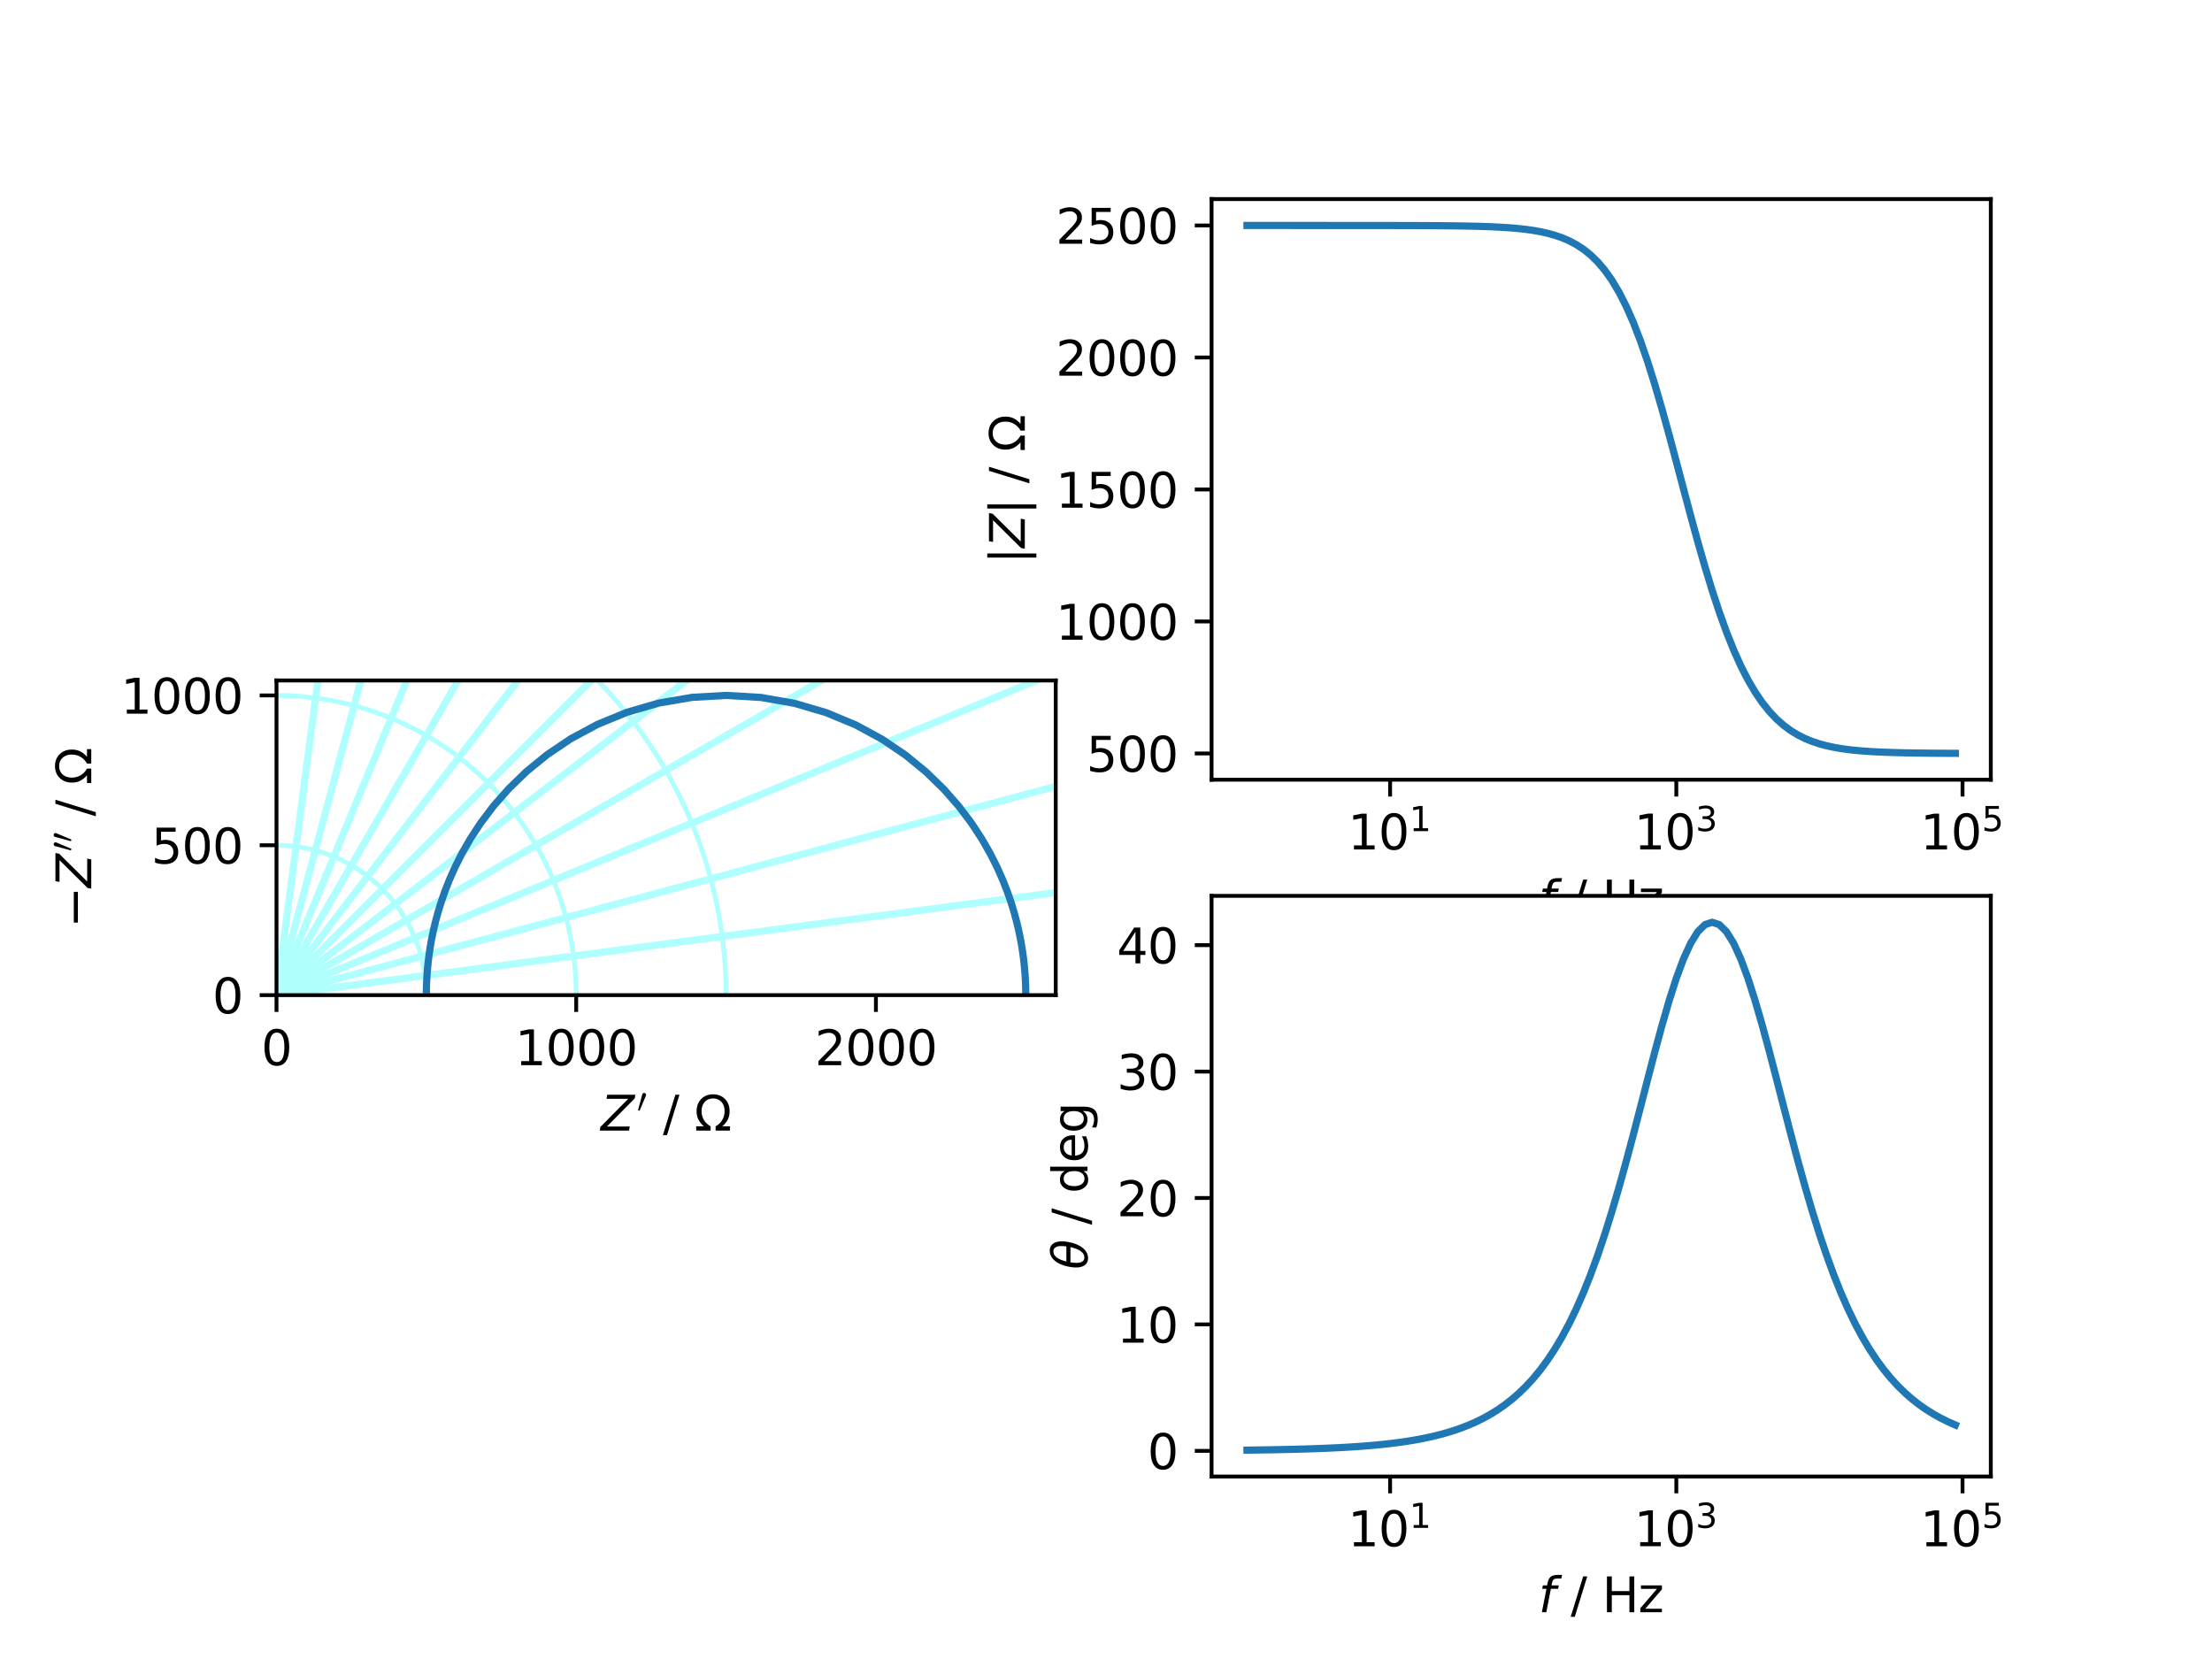 <?xml version="1.0" encoding="utf-8" standalone="no"?>
<!DOCTYPE svg PUBLIC "-//W3C//DTD SVG 1.1//EN"
  "http://www.w3.org/Graphics/SVG/1.1/DTD/svg11.dtd">
<svg xmlns:xlink="http://www.w3.org/1999/xlink" width="460.8pt" height="345.6pt" viewBox="0 0 460.8 345.6" xmlns="http://www.w3.org/2000/svg" version="1.1">
 <defs>
  <style type="text/css">*{stroke-linejoin: round; stroke-linecap: butt}</style>
 </defs>
 <g id="figure_1">
  <g id="patch_1">
   <path d="M 0 345.6 
L 460.8 345.6 
L 460.8 0 
L 0 0 
z
" style="fill: #ffffff"/>
  </g>
  <g id="axes_1">
   <g id="patch_2">
    <path d="M 57.6 207.302 
L 219.927 207.302 
L 219.927 141.754 
L 57.6 141.754 
z
" style="fill: #ffffff"/>
   </g>
   <g id="PathCollection_1">
    <defs>
     <path id="m3d153e1dbd" d="M 0 3 
C 0.796 3 1.559 2.684 2.121 2.121 
C 2.684 1.559 3 0.796 3 0 
C 3 -0.796 2.684 -1.559 2.121 -2.121 
C 1.559 -2.684 0.796 -3 0 -3 
C -0.796 -3 -1.559 -2.684 -2.121 -2.121 
C -2.684 -1.559 -3 -0.796 -3 0 
C -3 0.796 -2.684 1.559 -2.121 2.121 
C -1.559 2.684 -0.796 3 0 3 
z
" style="stroke: #1f77b4; stroke-opacity: 0"/>
    </defs>
    <g clip-path="url(#pec91df7ef8)">
     <use xlink:href="#m3d153e1dbd" x="213.684" y="207.145" style="fill: #1f77b4; fill-opacity: 0; stroke: #1f77b4; stroke-opacity: 0"/>
     <use xlink:href="#m3d153e1dbd" x="213.684" y="207.126" style="fill: #1f77b4; fill-opacity: 0; stroke: #1f77b4; stroke-opacity: 0"/>
     <use xlink:href="#m3d153e1dbd" x="213.684" y="207.104" style="fill: #1f77b4; fill-opacity: 0; stroke: #1f77b4; stroke-opacity: 0"/>
     <use xlink:href="#m3d153e1dbd" x="213.684" y="207.08" style="fill: #1f77b4; fill-opacity: 0; stroke: #1f77b4; stroke-opacity: 0"/>
     <use xlink:href="#m3d153e1dbd" x="213.684" y="207.053" style="fill: #1f77b4; fill-opacity: 0; stroke: #1f77b4; stroke-opacity: 0"/>
     <use xlink:href="#m3d153e1dbd" x="213.684" y="207.023" style="fill: #1f77b4; fill-opacity: 0; stroke: #1f77b4; stroke-opacity: 0"/>
     <use xlink:href="#m3d153e1dbd" x="213.684" y="206.989" style="fill: #1f77b4; fill-opacity: 0; stroke: #1f77b4; stroke-opacity: 0"/>
     <use xlink:href="#m3d153e1dbd" x="213.684" y="206.951" style="fill: #1f77b4; fill-opacity: 0; stroke: #1f77b4; stroke-opacity: 0"/>
     <use xlink:href="#m3d153e1dbd" x="213.683" y="206.908" style="fill: #1f77b4; fill-opacity: 0; stroke: #1f77b4; stroke-opacity: 0"/>
     <use xlink:href="#m3d153e1dbd" x="213.683" y="206.86" style="fill: #1f77b4; fill-opacity: 0; stroke: #1f77b4; stroke-opacity: 0"/>
     <use xlink:href="#m3d153e1dbd" x="213.683" y="206.806" style="fill: #1f77b4; fill-opacity: 0; stroke: #1f77b4; stroke-opacity: 0"/>
     <use xlink:href="#m3d153e1dbd" x="213.682" y="206.745" style="fill: #1f77b4; fill-opacity: 0; stroke: #1f77b4; stroke-opacity: 0"/>
     <use xlink:href="#m3d153e1dbd" x="213.681" y="206.677" style="fill: #1f77b4; fill-opacity: 0; stroke: #1f77b4; stroke-opacity: 0"/>
     <use xlink:href="#m3d153e1dbd" x="213.681" y="206.601" style="fill: #1f77b4; fill-opacity: 0; stroke: #1f77b4; stroke-opacity: 0"/>
     <use xlink:href="#m3d153e1dbd" x="213.68" y="206.515" style="fill: #1f77b4; fill-opacity: 0; stroke: #1f77b4; stroke-opacity: 0"/>
     <use xlink:href="#m3d153e1dbd" x="213.678" y="206.419" style="fill: #1f77b4; fill-opacity: 0; stroke: #1f77b4; stroke-opacity: 0"/>
     <use xlink:href="#m3d153e1dbd" x="213.677" y="206.312" style="fill: #1f77b4; fill-opacity: 0; stroke: #1f77b4; stroke-opacity: 0"/>
     <use xlink:href="#m3d153e1dbd" x="213.675" y="206.191" style="fill: #1f77b4; fill-opacity: 0; stroke: #1f77b4; stroke-opacity: 0"/>
     <use xlink:href="#m3d153e1dbd" x="213.672" y="206.056" style="fill: #1f77b4; fill-opacity: 0; stroke: #1f77b4; stroke-opacity: 0"/>
     <use xlink:href="#m3d153e1dbd" x="213.669" y="205.903" style="fill: #1f77b4; fill-opacity: 0; stroke: #1f77b4; stroke-opacity: 0"/>
     <use xlink:href="#m3d153e1dbd" x="213.665" y="205.733" style="fill: #1f77b4; fill-opacity: 0; stroke: #1f77b4; stroke-opacity: 0"/>
     <use xlink:href="#m3d153e1dbd" x="213.66" y="205.542" style="fill: #1f77b4; fill-opacity: 0; stroke: #1f77b4; stroke-opacity: 0"/>
     <use xlink:href="#m3d153e1dbd" x="213.653" y="205.327" style="fill: #1f77b4; fill-opacity: 0; stroke: #1f77b4; stroke-opacity: 0"/>
     <use xlink:href="#m3d153e1dbd" x="213.645" y="205.086" style="fill: #1f77b4; fill-opacity: 0; stroke: #1f77b4; stroke-opacity: 0"/>
     <use xlink:href="#m3d153e1dbd" x="213.635" y="204.816" style="fill: #1f77b4; fill-opacity: 0; stroke: #1f77b4; stroke-opacity: 0"/>
     <use xlink:href="#m3d153e1dbd" x="213.622" y="204.513" style="fill: #1f77b4; fill-opacity: 0; stroke: #1f77b4; stroke-opacity: 0"/>
     <use xlink:href="#m3d153e1dbd" x="213.606" y="204.173" style="fill: #1f77b4; fill-opacity: 0; stroke: #1f77b4; stroke-opacity: 0"/>
     <use xlink:href="#m3d153e1dbd" x="213.586" y="203.792" style="fill: #1f77b4; fill-opacity: 0; stroke: #1f77b4; stroke-opacity: 0"/>
     <use xlink:href="#m3d153e1dbd" x="213.56" y="203.364" style="fill: #1f77b4; fill-opacity: 0; stroke: #1f77b4; stroke-opacity: 0"/>
     <use xlink:href="#m3d153e1dbd" x="213.528" y="202.885" style="fill: #1f77b4; fill-opacity: 0; stroke: #1f77b4; stroke-opacity: 0"/>
     <use xlink:href="#m3d153e1dbd" x="213.488" y="202.348" style="fill: #1f77b4; fill-opacity: 0; stroke: #1f77b4; stroke-opacity: 0"/>
     <use xlink:href="#m3d153e1dbd" x="213.437" y="201.745" style="fill: #1f77b4; fill-opacity: 0; stroke: #1f77b4; stroke-opacity: 0"/>
     <use xlink:href="#m3d153e1dbd" x="213.373" y="201.071" style="fill: #1f77b4; fill-opacity: 0; stroke: #1f77b4; stroke-opacity: 0"/>
     <use xlink:href="#m3d153e1dbd" x="213.292" y="200.315" style="fill: #1f77b4; fill-opacity: 0; stroke: #1f77b4; stroke-opacity: 0"/>
     <use xlink:href="#m3d153e1dbd" x="213.191" y="199.469" style="fill: #1f77b4; fill-opacity: 0; stroke: #1f77b4; stroke-opacity: 0"/>
     <use xlink:href="#m3d153e1dbd" x="213.064" y="198.522" style="fill: #1f77b4; fill-opacity: 0; stroke: #1f77b4; stroke-opacity: 0"/>
     <use xlink:href="#m3d153e1dbd" x="212.904" y="197.463" style="fill: #1f77b4; fill-opacity: 0; stroke: #1f77b4; stroke-opacity: 0"/>
     <use xlink:href="#m3d153e1dbd" x="212.704" y="196.28" style="fill: #1f77b4; fill-opacity: 0; stroke: #1f77b4; stroke-opacity: 0"/>
     <use xlink:href="#m3d153e1dbd" x="212.453" y="194.961" style="fill: #1f77b4; fill-opacity: 0; stroke: #1f77b4; stroke-opacity: 0"/>
     <use xlink:href="#m3d153e1dbd" x="212.138" y="193.49" style="fill: #1f77b4; fill-opacity: 0; stroke: #1f77b4; stroke-opacity: 0"/>
     <use xlink:href="#m3d153e1dbd" x="211.743" y="191.854" style="fill: #1f77b4; fill-opacity: 0; stroke: #1f77b4; stroke-opacity: 0"/>
     <use xlink:href="#m3d153e1dbd" x="211.251" y="190.039" style="fill: #1f77b4; fill-opacity: 0; stroke: #1f77b4; stroke-opacity: 0"/>
     <use xlink:href="#m3d153e1dbd" x="210.636" y="188.03" style="fill: #1f77b4; fill-opacity: 0; stroke: #1f77b4; stroke-opacity: 0"/>
     <use xlink:href="#m3d153e1dbd" x="209.87" y="185.814" style="fill: #1f77b4; fill-opacity: 0; stroke: #1f77b4; stroke-opacity: 0"/>
     <use xlink:href="#m3d153e1dbd" x="208.921" y="183.382" style="fill: #1f77b4; fill-opacity: 0; stroke: #1f77b4; stroke-opacity: 0"/>
     <use xlink:href="#m3d153e1dbd" x="207.746" y="180.725" style="fill: #1f77b4; fill-opacity: 0; stroke: #1f77b4; stroke-opacity: 0"/>
     <use xlink:href="#m3d153e1dbd" x="206.299" y="177.845" style="fill: #1f77b4; fill-opacity: 0; stroke: #1f77b4; stroke-opacity: 0"/>
     <use xlink:href="#m3d153e1dbd" x="204.527" y="174.75" style="fill: #1f77b4; fill-opacity: 0; stroke: #1f77b4; stroke-opacity: 0"/>
     <use xlink:href="#m3d153e1dbd" x="202.37" y="171.458" style="fill: #1f77b4; fill-opacity: 0; stroke: #1f77b4; stroke-opacity: 0"/>
     <use xlink:href="#m3d153e1dbd" x="199.767" y="168.007" style="fill: #1f77b4; fill-opacity: 0; stroke: #1f77b4; stroke-opacity: 0"/>
     <use xlink:href="#m3d153e1dbd" x="196.655" y="164.449" style="fill: #1f77b4; fill-opacity: 0; stroke: #1f77b4; stroke-opacity: 0"/>
     <use xlink:href="#m3d153e1dbd" x="192.977" y="160.86" style="fill: #1f77b4; fill-opacity: 0; stroke: #1f77b4; stroke-opacity: 0"/>
     <use xlink:href="#m3d153e1dbd" x="188.689" y="157.338" style="fill: #1f77b4; fill-opacity: 0; stroke: #1f77b4; stroke-opacity: 0"/>
     <use xlink:href="#m3d153e1dbd" x="183.768" y="154.004" style="fill: #1f77b4; fill-opacity: 0; stroke: #1f77b4; stroke-opacity: 0"/>
     <use xlink:href="#m3d153e1dbd" x="178.221" y="150.994" style="fill: #1f77b4; fill-opacity: 0; stroke: #1f77b4; stroke-opacity: 0"/>
     <use xlink:href="#m3d153e1dbd" x="172.097" y="148.451" style="fill: #1f77b4; fill-opacity: 0; stroke: #1f77b4; stroke-opacity: 0"/>
     <use xlink:href="#m3d153e1dbd" x="165.486" y="146.512" style="fill: #1f77b4; fill-opacity: 0; stroke: #1f77b4; stroke-opacity: 0"/>
     <use xlink:href="#m3d153e1dbd" x="158.519" y="145.292" style="fill: #1f77b4; fill-opacity: 0; stroke: #1f77b4; stroke-opacity: 0"/>
     <use xlink:href="#m3d153e1dbd" x="151.364" y="144.868" style="fill: #1f77b4; fill-opacity: 0; stroke: #1f77b4; stroke-opacity: 0"/>
     <use xlink:href="#m3d153e1dbd" x="144.207" y="145.267" style="fill: #1f77b4; fill-opacity: 0; stroke: #1f77b4; stroke-opacity: 0"/>
     <use xlink:href="#m3d153e1dbd" x="137.231" y="146.462" style="fill: #1f77b4; fill-opacity: 0; stroke: #1f77b4; stroke-opacity: 0"/>
     <use xlink:href="#m3d153e1dbd" x="130.606" y="148.38" style="fill: #1f77b4; fill-opacity: 0; stroke: #1f77b4; stroke-opacity: 0"/>
     <use xlink:href="#m3d153e1dbd" x="124.465" y="150.906" style="fill: #1f77b4; fill-opacity: 0; stroke: #1f77b4; stroke-opacity: 0"/>
     <use xlink:href="#m3d153e1dbd" x="118.9" y="153.903" style="fill: #1f77b4; fill-opacity: 0; stroke: #1f77b4; stroke-opacity: 0"/>
     <use xlink:href="#m3d153e1dbd" x="113.958" y="157.229" style="fill: #1f77b4; fill-opacity: 0; stroke: #1f77b4; stroke-opacity: 0"/>
     <use xlink:href="#m3d153e1dbd" x="109.65" y="160.747" style="fill: #1f77b4; fill-opacity: 0; stroke: #1f77b4; stroke-opacity: 0"/>
     <use xlink:href="#m3d153e1dbd" x="105.953" y="164.335" style="fill: #1f77b4; fill-opacity: 0; stroke: #1f77b4; stroke-opacity: 0"/>
     <use xlink:href="#m3d153e1dbd" x="102.824" y="167.895" style="fill: #1f77b4; fill-opacity: 0; stroke: #1f77b4; stroke-opacity: 0"/>
     <use xlink:href="#m3d153e1dbd" x="100.206" y="171.351" style="fill: #1f77b4; fill-opacity: 0; stroke: #1f77b4; stroke-opacity: 0"/>
     <use xlink:href="#m3d153e1dbd" x="98.037" y="174.648" style="fill: #1f77b4; fill-opacity: 0; stroke: #1f77b4; stroke-opacity: 0"/>
     <use xlink:href="#m3d153e1dbd" x="96.253" y="177.751" style="fill: #1f77b4; fill-opacity: 0; stroke: #1f77b4; stroke-opacity: 0"/>
     <use xlink:href="#m3d153e1dbd" x="94.797" y="180.638" style="fill: #1f77b4; fill-opacity: 0; stroke: #1f77b4; stroke-opacity: 0"/>
     <use xlink:href="#m3d153e1dbd" x="93.614" y="183.301" style="fill: #1f77b4; fill-opacity: 0; stroke: #1f77b4; stroke-opacity: 0"/>
     <use xlink:href="#m3d153e1dbd" x="92.658" y="185.741" style="fill: #1f77b4; fill-opacity: 0; stroke: #1f77b4; stroke-opacity: 0"/>
     <use xlink:href="#m3d153e1dbd" x="91.887" y="187.963" style="fill: #1f77b4; fill-opacity: 0; stroke: #1f77b4; stroke-opacity: 0"/>
     <use xlink:href="#m3d153e1dbd" x="91.268" y="189.979" style="fill: #1f77b4; fill-opacity: 0; stroke: #1f77b4; stroke-opacity: 0"/>
     <use xlink:href="#m3d153e1dbd" x="90.772" y="191.8" style="fill: #1f77b4; fill-opacity: 0; stroke: #1f77b4; stroke-opacity: 0"/>
     <use xlink:href="#m3d153e1dbd" x="90.375" y="193.441" style="fill: #1f77b4; fill-opacity: 0; stroke: #1f77b4; stroke-opacity: 0"/>
     <use xlink:href="#m3d153e1dbd" x="90.058" y="194.917" style="fill: #1f77b4; fill-opacity: 0; stroke: #1f77b4; stroke-opacity: 0"/>
     <use xlink:href="#m3d153e1dbd" x="89.805" y="196.241" style="fill: #1f77b4; fill-opacity: 0; stroke: #1f77b4; stroke-opacity: 0"/>
     <use xlink:href="#m3d153e1dbd" x="89.603" y="197.428" style="fill: #1f77b4; fill-opacity: 0; stroke: #1f77b4; stroke-opacity: 0"/>
     <use xlink:href="#m3d153e1dbd" x="89.442" y="198.49" style="fill: #1f77b4; fill-opacity: 0; stroke: #1f77b4; stroke-opacity: 0"/>
     <use xlink:href="#m3d153e1dbd" x="89.314" y="199.44" style="fill: #1f77b4; fill-opacity: 0; stroke: #1f77b4; stroke-opacity: 0"/>
     <use xlink:href="#m3d153e1dbd" x="89.212" y="200.289" style="fill: #1f77b4; fill-opacity: 0; stroke: #1f77b4; stroke-opacity: 0"/>
     <use xlink:href="#m3d153e1dbd" x="89.131" y="201.048" style="fill: #1f77b4; fill-opacity: 0; stroke: #1f77b4; stroke-opacity: 0"/>
     <use xlink:href="#m3d153e1dbd" x="89.066" y="201.725" style="fill: #1f77b4; fill-opacity: 0; stroke: #1f77b4; stroke-opacity: 0"/>
     <use xlink:href="#m3d153e1dbd" x="89.015" y="202.33" style="fill: #1f77b4; fill-opacity: 0; stroke: #1f77b4; stroke-opacity: 0"/>
     <use xlink:href="#m3d153e1dbd" x="88.974" y="202.869" style="fill: #1f77b4; fill-opacity: 0; stroke: #1f77b4; stroke-opacity: 0"/>
     <use xlink:href="#m3d153e1dbd" x="88.942" y="203.35" style="fill: #1f77b4; fill-opacity: 0; stroke: #1f77b4; stroke-opacity: 0"/>
     <use xlink:href="#m3d153e1dbd" x="88.916" y="203.779" style="fill: #1f77b4; fill-opacity: 0; stroke: #1f77b4; stroke-opacity: 0"/>
     <use xlink:href="#m3d153e1dbd" x="88.896" y="204.162" style="fill: #1f77b4; fill-opacity: 0; stroke: #1f77b4; stroke-opacity: 0"/>
     <use xlink:href="#m3d153e1dbd" x="88.88" y="204.503" style="fill: #1f77b4; fill-opacity: 0; stroke: #1f77b4; stroke-opacity: 0"/>
     <use xlink:href="#m3d153e1dbd" x="88.867" y="204.807" style="fill: #1f77b4; fill-opacity: 0; stroke: #1f77b4; stroke-opacity: 0"/>
     <use xlink:href="#m3d153e1dbd" x="88.857" y="205.078" style="fill: #1f77b4; fill-opacity: 0; stroke: #1f77b4; stroke-opacity: 0"/>
     <use xlink:href="#m3d153e1dbd" x="88.848" y="205.32" style="fill: #1f77b4; fill-opacity: 0; stroke: #1f77b4; stroke-opacity: 0"/>
     <use xlink:href="#m3d153e1dbd" x="88.842" y="205.535" style="fill: #1f77b4; fill-opacity: 0; stroke: #1f77b4; stroke-opacity: 0"/>
     <use xlink:href="#m3d153e1dbd" x="88.837" y="205.727" style="fill: #1f77b4; fill-opacity: 0; stroke: #1f77b4; stroke-opacity: 0"/>
     <use xlink:href="#m3d153e1dbd" x="88.833" y="205.898" style="fill: #1f77b4; fill-opacity: 0; stroke: #1f77b4; stroke-opacity: 0"/>
     <use xlink:href="#m3d153e1dbd" x="88.829" y="206.051" style="fill: #1f77b4; fill-opacity: 0; stroke: #1f77b4; stroke-opacity: 0"/>
     <use xlink:href="#m3d153e1dbd" x="88.827" y="206.187" style="fill: #1f77b4; fill-opacity: 0; stroke: #1f77b4; stroke-opacity: 0"/>
    </g>
   </g>
   <g id="patch_3">
    <path d="M 57.6 238.519 
C 65.879 238.519 73.82 235.229 79.674 229.375 
C 85.528 223.521 88.817 215.581 88.817 207.302 
C 88.817 199.023 85.528 191.082 79.674 185.228 
C 73.82 179.374 65.879 176.085 57.6 176.085 
C 49.321 176.085 41.38 179.374 35.526 185.228 
C 29.672 191.082 26.383 199.023 26.383 207.302 
C 26.383 215.581 29.672 223.521 35.526 229.375 
C 41.38 235.229 49.321 238.519 57.6 238.519 
L 57.6 238.519 
z
" clip-path="url(#pec91df7ef8)" style="fill: none; stroke: #b0ffff; stroke-linejoin: miter"/>
   </g>
   <g id="patch_4">
    <path d="M 57.6 269.736 
C 74.158 269.736 90.039 263.157 101.747 251.449 
C 113.455 239.741 120.034 223.859 120.034 207.302 
C 120.034 190.744 113.455 174.862 101.747 163.154 
C 90.039 151.446 74.158 144.868 57.6 144.868 
C 41.042 144.868 25.161 151.446 13.453 163.154 
C 1.745 174.862 -4.834 190.744 -4.834 207.302 
C -4.834 223.859 1.745 239.741 13.453 251.449 
C 25.161 263.157 41.042 269.736 57.6 269.736 
L 57.6 269.736 
z
" clip-path="url(#pec91df7ef8)" style="fill: none; stroke: #b0ffff; stroke-linejoin: miter"/>
   </g>
   <g id="patch_5">
    <path d="M 57.6 300.953 
C 82.436 300.953 106.259 291.085 123.821 273.523 
C 141.383 255.961 151.251 232.138 151.251 207.302 
C 151.251 182.465 141.383 158.643 123.821 141.081 
C 106.259 123.519 82.436 113.651 57.6 113.651 
C 32.764 113.651 8.941 123.519 -8.621 141.081 
C -26.183 158.643 -36.051 182.465 -36.051 207.302 
C -36.051 232.138 -26.183 255.961 -8.621 273.523 
C 8.941 291.085 32.764 300.953 57.6 300.953 
L 57.6 300.953 
z
" clip-path="url(#pec91df7ef8)" style="fill: none; stroke: #b0ffff; stroke-linejoin: miter"/>
   </g>
   <g id="matplotlib.axis_1">
    <g id="xtick_1">
     <g id="line2d_1">
      <defs>
       <path id="m339b08506b" d="M 0 0 
L 0 3.5 
" style="stroke: #000000; stroke-width: 0.8"/>
      </defs>
      <g>
       <use xlink:href="#m339b08506b" x="57.6" y="207.302" style="stroke: #000000; stroke-width: 0.8"/>
      </g>
     </g>
     <g id="text_1">
      <!-- 0 -->
      <g transform="translate(54.419 221.9) scale(0.1 -0.1)">
       <defs>
        <path id="DejaVuSans-30" d="M 2034 4250 
Q 1547 4250 1301 3770 
Q 1056 3291 1056 2328 
Q 1056 1369 1301 889 
Q 1547 409 2034 409 
Q 2525 409 2770 889 
Q 3016 1369 3016 2328 
Q 3016 3291 2770 3770 
Q 2525 4250 2034 4250 
z
M 2034 4750 
Q 2819 4750 3233 4129 
Q 3647 3509 3647 2328 
Q 3647 1150 3233 529 
Q 2819 -91 2034 -91 
Q 1250 -91 836 529 
Q 422 1150 422 2328 
Q 422 3509 836 4129 
Q 1250 4750 2034 4750 
z
" transform="scale(0.016)"/>
       </defs>
       <use xlink:href="#DejaVuSans-30"/>
      </g>
     </g>
    </g>
    <g id="xtick_2">
     <g id="line2d_2">
      <g>
       <use xlink:href="#m339b08506b" x="120.034" y="207.302" style="stroke: #000000; stroke-width: 0.8"/>
      </g>
     </g>
     <g id="text_2">
      <!-- 1000 -->
      <g transform="translate(107.309 221.9) scale(0.1 -0.1)">
       <defs>
        <path id="DejaVuSans-31" d="M 794 531 
L 1825 531 
L 1825 4091 
L 703 3866 
L 703 4441 
L 1819 4666 
L 2450 4666 
L 2450 531 
L 3481 531 
L 3481 0 
L 794 0 
L 794 531 
z
" transform="scale(0.016)"/>
       </defs>
       <use xlink:href="#DejaVuSans-31"/>
       <use xlink:href="#DejaVuSans-30" x="63.623"/>
       <use xlink:href="#DejaVuSans-30" x="127.246"/>
       <use xlink:href="#DejaVuSans-30" x="190.869"/>
      </g>
     </g>
    </g>
    <g id="xtick_3">
     <g id="line2d_3">
      <g>
       <use xlink:href="#m339b08506b" x="182.468" y="207.302" style="stroke: #000000; stroke-width: 0.8"/>
      </g>
     </g>
     <g id="text_3">
      <!-- 2000 -->
      <g transform="translate(169.743 221.9) scale(0.1 -0.1)">
       <defs>
        <path id="DejaVuSans-32" d="M 1228 531 
L 3431 531 
L 3431 0 
L 469 0 
L 469 531 
Q 828 903 1448 1529 
Q 2069 2156 2228 2338 
Q 2531 2678 2651 2914 
Q 2772 3150 2772 3378 
Q 2772 3750 2511 3984 
Q 2250 4219 1831 4219 
Q 1534 4219 1204 4116 
Q 875 4013 500 3803 
L 500 4441 
Q 881 4594 1212 4672 
Q 1544 4750 1819 4750 
Q 2544 4750 2975 4387 
Q 3406 4025 3406 3419 
Q 3406 3131 3298 2873 
Q 3191 2616 2906 2266 
Q 2828 2175 2409 1742 
Q 1991 1309 1228 531 
z
" transform="scale(0.016)"/>
       </defs>
       <use xlink:href="#DejaVuSans-32"/>
       <use xlink:href="#DejaVuSans-30" x="63.623"/>
       <use xlink:href="#DejaVuSans-30" x="127.246"/>
       <use xlink:href="#DejaVuSans-30" x="190.869"/>
      </g>
     </g>
    </g>
    <g id="text_4">
     <!-- $Z^{\prime}$ / $\Omega$ -->
     <g transform="translate(125.164 235.578) scale(0.1 -0.1)">
      <defs>
       <path id="DejaVuSans-Oblique-5a" d="M 838 4666 
L 4500 4666 
L 4409 4184 
L 794 531 
L 3769 531 
L 3669 0 
L -141 0 
L -50 481 
L 3566 4134 
L 738 4134 
L 838 4666 
z
" transform="scale(0.016)"/>
       <path id="Cmsy10-30" d="M 225 347 
Q 184 359 184 409 
L 966 3316 
Q 1003 3434 1093 3506 
Q 1184 3578 1300 3578 
Q 1450 3578 1564 3479 
Q 1678 3381 1678 3231 
Q 1678 3166 1644 3084 
L 488 319 
Q 466 275 428 275 
Q 394 275 320 306 
Q 247 338 225 347 
z
" transform="scale(0.016)"/>
       <path id="DejaVuSans-20" transform="scale(0.016)"/>
       <path id="DejaVuSans-2f" d="M 1625 4666 
L 2156 4666 
L 531 -594 
L 0 -594 
L 1625 4666 
z
" transform="scale(0.016)"/>
       <path id="DejaVuSans-3a9" d="M 4647 556 
L 4647 0 
L 2772 0 
L 2772 556 
Q 3325 859 3634 1378 
Q 3944 1897 3944 2528 
Q 3944 3278 3531 3731 
Q 3119 4184 2444 4184 
Q 1769 4184 1355 3729 
Q 941 3275 941 2528 
Q 941 1897 1250 1378 
Q 1563 859 2119 556 
L 2119 0 
L 244 0 
L 244 556 
L 1241 556 
Q 747 991 519 1456 
Q 294 1922 294 2497 
Q 294 3491 894 4106 
Q 1491 4722 2444 4722 
Q 3391 4722 3994 4106 
Q 4594 3494 4594 2528 
Q 4594 1922 4372 1459 
Q 4150 997 3647 556 
L 4647 556 
z
" transform="scale(0.016)"/>
      </defs>
      <use xlink:href="#DejaVuSans-Oblique-5a" transform="translate(0 0.584)"/>
      <use xlink:href="#Cmsy10-30" transform="translate(75.523 38.866) scale(0.7)"/>
      <use xlink:href="#DejaVuSans-20" transform="translate(97.5 0.584)"/>
      <use xlink:href="#DejaVuSans-2f" transform="translate(129.287 0.584)"/>
      <use xlink:href="#DejaVuSans-20" transform="translate(162.979 0.584)"/>
      <use xlink:href="#DejaVuSans-3a9" transform="translate(194.766 0.584)"/>
     </g>
    </g>
   </g>
   <g id="matplotlib.axis_2">
    <g id="ytick_1">
     <g id="line2d_4">
      <defs>
       <path id="m64a6d2d3ca" d="M 0 0 
L -3.5 0 
" style="stroke: #000000; stroke-width: 0.8"/>
      </defs>
      <g>
       <use xlink:href="#m64a6d2d3ca" x="57.6" y="207.302" style="stroke: #000000; stroke-width: 0.8"/>
      </g>
     </g>
     <g id="text_5">
      <!-- 0 -->
      <g transform="translate(44.237 211.101) scale(0.1 -0.1)">
       <use xlink:href="#DejaVuSans-30"/>
      </g>
     </g>
    </g>
    <g id="ytick_2">
     <g id="line2d_5">
      <g>
       <use xlink:href="#m64a6d2d3ca" x="57.6" y="176.085" style="stroke: #000000; stroke-width: 0.8"/>
      </g>
     </g>
     <g id="text_6">
      <!-- 500 -->
      <g transform="translate(31.512 179.884) scale(0.1 -0.1)">
       <defs>
        <path id="DejaVuSans-35" d="M 691 4666 
L 3169 4666 
L 3169 4134 
L 1269 4134 
L 1269 2991 
Q 1406 3038 1543 3061 
Q 1681 3084 1819 3084 
Q 2600 3084 3056 2656 
Q 3513 2228 3513 1497 
Q 3513 744 3044 326 
Q 2575 -91 1722 -91 
Q 1428 -91 1123 -41 
Q 819 9 494 109 
L 494 744 
Q 775 591 1075 516 
Q 1375 441 1709 441 
Q 2250 441 2565 725 
Q 2881 1009 2881 1497 
Q 2881 1984 2565 2268 
Q 2250 2553 1709 2553 
Q 1456 2553 1204 2497 
Q 953 2441 691 2322 
L 691 4666 
z
" transform="scale(0.016)"/>
       </defs>
       <use xlink:href="#DejaVuSans-35"/>
       <use xlink:href="#DejaVuSans-30" x="63.623"/>
       <use xlink:href="#DejaVuSans-30" x="127.246"/>
      </g>
     </g>
    </g>
    <g id="ytick_3">
     <g id="line2d_6">
      <g>
       <use xlink:href="#m64a6d2d3ca" x="57.6" y="144.868" style="stroke: #000000; stroke-width: 0.8"/>
      </g>
     </g>
     <g id="text_7">
      <!-- 1000 -->
      <g transform="translate(25.15 148.667) scale(0.1 -0.1)">
       <use xlink:href="#DejaVuSans-31"/>
       <use xlink:href="#DejaVuSans-30" x="63.623"/>
       <use xlink:href="#DejaVuSans-30" x="127.246"/>
       <use xlink:href="#DejaVuSans-30" x="190.869"/>
      </g>
     </g>
    </g>
    <g id="text_8">
     <!-- $-Z^{\prime \prime}$ / $\Omega$ -->
     <g transform="translate(19.07 193.278) rotate(-90) scale(0.1 -0.1)">
      <defs>
       <path id="DejaVuSans-2212" d="M 678 2272 
L 4684 2272 
L 4684 1741 
L 678 1741 
L 678 2272 
z
" transform="scale(0.016)"/>
      </defs>
      <use xlink:href="#DejaVuSans-2212" transform="translate(0 0.584)"/>
      <use xlink:href="#DejaVuSans-Oblique-5a" transform="translate(83.789 0.584)"/>
      <use xlink:href="#Cmsy10-30" transform="translate(159.312 38.866) scale(0.7)"/>
      <use xlink:href="#Cmsy10-30" transform="translate(178.555 38.866) scale(0.7)"/>
      <use xlink:href="#DejaVuSans-20" transform="translate(200.532 0.584)"/>
      <use xlink:href="#DejaVuSans-2f" transform="translate(232.32 0.584)"/>
      <use xlink:href="#DejaVuSans-20" transform="translate(266.011 0.584)"/>
      <use xlink:href="#DejaVuSans-3a9" transform="translate(297.798 0.584)"/>
     </g>
    </g>
   </g>
   <g id="line2d_7">
    <path d="M 57.6 207.302 
L 219.927 185.931 
" clip-path="url(#pec91df7ef8)" style="fill: none; stroke: #b0ffff; stroke-width: 1.5; stroke-linecap: square"/>
   </g>
   <g id="line2d_8">
    <path d="M 57.6 207.302 
L 219.927 163.806 
" clip-path="url(#pec91df7ef8)" style="fill: none; stroke: #b0ffff; stroke-width: 1.5; stroke-linecap: square"/>
   </g>
   <g id="line2d_9">
    <path d="M 57.6 207.302 
L 215.846 141.754 
" clip-path="url(#pec91df7ef8)" style="fill: none; stroke: #b0ffff; stroke-width: 1.5; stroke-linecap: square"/>
   </g>
   <g id="line2d_10">
    <path d="M 57.6 207.302 
L 171.132 141.754 
" clip-path="url(#pec91df7ef8)" style="fill: none; stroke: #b0ffff; stroke-width: 1.5; stroke-linecap: square"/>
   </g>
   <g id="line2d_11">
    <path d="M 57.6 207.302 
L 143.023 141.754 
" clip-path="url(#pec91df7ef8)" style="fill: none; stroke: #b0ffff; stroke-width: 1.5; stroke-linecap: square"/>
   </g>
   <g id="line2d_12">
    <path d="M 57.6 207.302 
L 123.148 141.754 
" clip-path="url(#pec91df7ef8)" style="fill: none; stroke: #b0ffff; stroke-width: 1.5; stroke-linecap: square"/>
   </g>
   <g id="line2d_13">
    <path d="M 57.6 207.302 
L 107.896 141.754 
" clip-path="url(#pec91df7ef8)" style="fill: none; stroke: #b0ffff; stroke-width: 1.5; stroke-linecap: square"/>
   </g>
   <g id="line2d_14">
    <path d="M 57.6 207.302 
L 95.444 141.754 
" clip-path="url(#pec91df7ef8)" style="fill: none; stroke: #b0ffff; stroke-width: 1.5; stroke-linecap: square"/>
   </g>
   <g id="line2d_15">
    <path d="M 57.6 207.302 
L 84.751 141.754 
" clip-path="url(#pec91df7ef8)" style="fill: none; stroke: #b0ffff; stroke-width: 1.5; stroke-linecap: square"/>
   </g>
   <g id="line2d_16">
    <path d="M 57.6 207.302 
L 75.163 141.754 
" clip-path="url(#pec91df7ef8)" style="fill: none; stroke: #b0ffff; stroke-width: 1.5; stroke-linecap: square"/>
   </g>
   <g id="line2d_17">
    <path d="M 57.6 207.302 
L 66.23 141.754 
" clip-path="url(#pec91df7ef8)" style="fill: none; stroke: #b0ffff; stroke-width: 1.5; stroke-linecap: square"/>
   </g>
   <g id="line2d_18">
    <path d="M 213.684 207.145 
L 213.684 207.126 
L 213.684 207.104 
L 213.684 207.08 
L 213.684 207.053 
L 213.684 207.023 
L 213.684 206.989 
L 213.684 206.951 
L 213.683 206.908 
L 213.683 206.86 
L 213.683 206.806 
L 213.682 206.745 
L 213.681 206.677 
L 213.681 206.601 
L 213.68 206.515 
L 213.678 206.419 
L 213.677 206.312 
L 213.675 206.191 
L 213.672 206.056 
L 213.669 205.903 
L 213.665 205.733 
L 213.66 205.542 
L 213.653 205.327 
L 213.645 205.086 
L 213.635 204.816 
L 213.622 204.513 
L 213.606 204.173 
L 213.586 203.792 
L 213.56 203.364 
L 213.528 202.885 
L 213.488 202.348 
L 213.437 201.745 
L 213.373 201.071 
L 213.292 200.315 
L 213.191 199.469 
L 213.064 198.522 
L 212.904 197.463 
L 212.704 196.28 
L 212.453 194.961 
L 212.138 193.49 
L 211.743 191.854 
L 211.251 190.039 
L 210.636 188.03 
L 209.87 185.814 
L 208.921 183.382 
L 207.746 180.725 
L 206.299 177.845 
L 204.527 174.75 
L 202.37 171.458 
L 199.767 168.007 
L 196.655 164.449 
L 192.977 160.86 
L 188.689 157.338 
L 183.768 154.004 
L 178.221 150.994 
L 172.097 148.451 
L 165.486 146.512 
L 158.519 145.292 
L 151.364 144.868 
L 144.207 145.267 
L 137.231 146.462 
L 130.606 148.38 
L 124.465 150.906 
L 118.9 153.903 
L 113.958 157.229 
L 109.65 160.747 
L 105.953 164.335 
L 102.824 167.895 
L 100.206 171.351 
L 98.037 174.648 
L 96.253 177.751 
L 94.797 180.638 
L 93.614 183.301 
L 92.658 185.741 
L 91.887 187.963 
L 91.268 189.979 
L 90.772 191.8 
L 90.375 193.441 
L 90.058 194.917 
L 89.805 196.241 
L 89.603 197.428 
L 89.442 198.49 
L 89.314 199.44 
L 89.212 200.289 
L 89.131 201.048 
L 89.066 201.725 
L 89.015 202.33 
L 88.974 202.869 
L 88.942 203.35 
L 88.916 203.779 
L 88.896 204.162 
L 88.88 204.503 
L 88.867 204.807 
L 88.857 205.078 
L 88.848 205.32 
L 88.842 205.535 
L 88.837 205.727 
L 88.833 205.898 
L 88.829 206.051 
L 88.827 206.187 
" clip-path="url(#pec91df7ef8)" style="fill: none; stroke: #1f77b4; stroke-width: 1.5; stroke-linecap: square"/>
   </g>
   <g id="patch_6">
    <path d="M 57.6 207.302 
L 57.6 141.754 
" style="fill: none; stroke: #000000; stroke-width: 0.8; stroke-linejoin: miter; stroke-linecap: square"/>
   </g>
   <g id="patch_7">
    <path d="M 219.927 207.302 
L 219.927 141.754 
" style="fill: none; stroke: #000000; stroke-width: 0.8; stroke-linejoin: miter; stroke-linecap: square"/>
   </g>
   <g id="patch_8">
    <path d="M 57.6 207.302 
L 219.927 207.302 
" style="fill: none; stroke: #000000; stroke-width: 0.8; stroke-linejoin: miter; stroke-linecap: square"/>
   </g>
   <g id="patch_9">
    <path d="M 57.6 141.754 
L 219.927 141.754 
" style="fill: none; stroke: #000000; stroke-width: 0.8; stroke-linejoin: miter; stroke-linecap: square"/>
   </g>
  </g>
  <g id="axes_2">
   <g id="patch_10">
    <path d="M 252.393 162.432 
L 414.72 162.432 
L 414.72 41.472 
L 252.393 41.472 
z
" style="fill: #ffffff"/>
   </g>
   <g id="matplotlib.axis_3">
    <g id="xtick_4">
     <g id="line2d_19">
      <g>
       <use xlink:href="#m339b08506b" x="289.583" y="162.432" style="stroke: #000000; stroke-width: 0.8"/>
      </g>
     </g>
     <g id="text_9">
      <!-- $\mathdefault{10^{1}}$ -->
      <g transform="translate(280.783 177.03) scale(0.1 -0.1)">
       <use xlink:href="#DejaVuSans-31" transform="translate(0 0.684)"/>
       <use xlink:href="#DejaVuSans-30" transform="translate(63.623 0.684)"/>
       <use xlink:href="#DejaVuSans-31" transform="translate(128.203 38.966) scale(0.7)"/>
      </g>
     </g>
    </g>
    <g id="xtick_5">
     <g id="line2d_20">
      <g>
       <use xlink:href="#m339b08506b" x="349.208" y="162.432" style="stroke: #000000; stroke-width: 0.8"/>
      </g>
     </g>
     <g id="text_10">
      <!-- $\mathdefault{10^{3}}$ -->
      <g transform="translate(340.408 177.03) scale(0.1 -0.1)">
       <defs>
        <path id="DejaVuSans-33" d="M 2597 2516 
Q 3050 2419 3304 2112 
Q 3559 1806 3559 1356 
Q 3559 666 3084 287 
Q 2609 -91 1734 -91 
Q 1441 -91 1130 -33 
Q 819 25 488 141 
L 488 750 
Q 750 597 1062 519 
Q 1375 441 1716 441 
Q 2309 441 2620 675 
Q 2931 909 2931 1356 
Q 2931 1769 2642 2001 
Q 2353 2234 1838 2234 
L 1294 2234 
L 1294 2753 
L 1863 2753 
Q 2328 2753 2575 2939 
Q 2822 3125 2822 3475 
Q 2822 3834 2567 4026 
Q 2313 4219 1838 4219 
Q 1578 4219 1281 4162 
Q 984 4106 628 3988 
L 628 4550 
Q 988 4650 1302 4700 
Q 1616 4750 1894 4750 
Q 2613 4750 3031 4423 
Q 3450 4097 3450 3541 
Q 3450 3153 3228 2886 
Q 3006 2619 2597 2516 
z
" transform="scale(0.016)"/>
       </defs>
       <use xlink:href="#DejaVuSans-31" transform="translate(0 0.766)"/>
       <use xlink:href="#DejaVuSans-30" transform="translate(63.623 0.766)"/>
       <use xlink:href="#DejaVuSans-33" transform="translate(128.203 39.047) scale(0.7)"/>
      </g>
     </g>
    </g>
    <g id="xtick_6">
     <g id="line2d_21">
      <g>
       <use xlink:href="#m339b08506b" x="408.832" y="162.432" style="stroke: #000000; stroke-width: 0.8"/>
      </g>
     </g>
     <g id="text_11">
      <!-- $\mathdefault{10^{5}}$ -->
      <g transform="translate(400.032 177.03) scale(0.1 -0.1)">
       <use xlink:href="#DejaVuSans-31" transform="translate(0 0.684)"/>
       <use xlink:href="#DejaVuSans-30" transform="translate(63.623 0.684)"/>
       <use xlink:href="#DejaVuSans-35" transform="translate(128.203 38.966) scale(0.7)"/>
      </g>
     </g>
    </g>
    <g id="text_12">
     <!-- $f$ / Hz -->
     <g transform="translate(320.506 190.709) scale(0.1 -0.1)">
      <defs>
       <path id="DejaVuSans-Oblique-66" d="M 3059 4863 
L 2969 4384 
L 2419 4384 
Q 2106 4384 1964 4261 
Q 1822 4138 1753 3809 
L 1691 3500 
L 2638 3500 
L 2553 3053 
L 1606 3053 
L 1013 0 
L 434 0 
L 1031 3053 
L 481 3053 
L 563 3500 
L 1113 3500 
L 1159 3744 
Q 1278 4363 1576 4613 
Q 1875 4863 2516 4863 
L 3059 4863 
z
" transform="scale(0.016)"/>
       <path id="DejaVuSans-48" d="M 628 4666 
L 1259 4666 
L 1259 2753 
L 3553 2753 
L 3553 4666 
L 4184 4666 
L 4184 0 
L 3553 0 
L 3553 2222 
L 1259 2222 
L 1259 0 
L 628 0 
L 628 4666 
z
" transform="scale(0.016)"/>
       <path id="DejaVuSans-7a" d="M 353 3500 
L 3084 3500 
L 3084 2975 
L 922 459 
L 3084 459 
L 3084 0 
L 275 0 
L 275 525 
L 2438 3041 
L 353 3041 
L 353 3500 
z
" transform="scale(0.016)"/>
      </defs>
      <use xlink:href="#DejaVuSans-Oblique-66" transform="translate(0 0.016)"/>
      <use xlink:href="#DejaVuSans-20" transform="translate(35.205 0.016)"/>
      <use xlink:href="#DejaVuSans-2f" transform="translate(66.992 0.016)"/>
      <use xlink:href="#DejaVuSans-20" transform="translate(100.684 0.016)"/>
      <use xlink:href="#DejaVuSans-48" transform="translate(132.471 0.016)"/>
      <use xlink:href="#DejaVuSans-7a" transform="translate(207.666 0.016)"/>
     </g>
    </g>
   </g>
   <g id="matplotlib.axis_4">
    <g id="ytick_4">
     <g id="line2d_22">
      <g>
       <use xlink:href="#m64a6d2d3ca" x="252.393" y="156.96" style="stroke: #000000; stroke-width: 0.8"/>
      </g>
     </g>
     <g id="text_13">
      <!-- 500 -->
      <g transform="translate(226.305 160.759) scale(0.1 -0.1)">
       <use xlink:href="#DejaVuSans-35"/>
       <use xlink:href="#DejaVuSans-30" x="63.623"/>
       <use xlink:href="#DejaVuSans-30" x="127.246"/>
      </g>
     </g>
    </g>
    <g id="ytick_5">
     <g id="line2d_23">
      <g>
       <use xlink:href="#m64a6d2d3ca" x="252.393" y="129.463" style="stroke: #000000; stroke-width: 0.8"/>
      </g>
     </g>
     <g id="text_14">
      <!-- 1000 -->
      <g transform="translate(219.943 133.262) scale(0.1 -0.1)">
       <use xlink:href="#DejaVuSans-31"/>
       <use xlink:href="#DejaVuSans-30" x="63.623"/>
       <use xlink:href="#DejaVuSans-30" x="127.246"/>
       <use xlink:href="#DejaVuSans-30" x="190.869"/>
      </g>
     </g>
    </g>
    <g id="ytick_6">
     <g id="line2d_24">
      <g>
       <use xlink:href="#m64a6d2d3ca" x="252.393" y="101.965" style="stroke: #000000; stroke-width: 0.8"/>
      </g>
     </g>
     <g id="text_15">
      <!-- 1500 -->
      <g transform="translate(219.943 105.764) scale(0.1 -0.1)">
       <use xlink:href="#DejaVuSans-31"/>
       <use xlink:href="#DejaVuSans-35" x="63.623"/>
       <use xlink:href="#DejaVuSans-30" x="127.246"/>
       <use xlink:href="#DejaVuSans-30" x="190.869"/>
      </g>
     </g>
    </g>
    <g id="ytick_7">
     <g id="line2d_25">
      <g>
       <use xlink:href="#m64a6d2d3ca" x="252.393" y="74.468" style="stroke: #000000; stroke-width: 0.8"/>
      </g>
     </g>
     <g id="text_16">
      <!-- 2000 -->
      <g transform="translate(219.943 78.267) scale(0.1 -0.1)">
       <use xlink:href="#DejaVuSans-32"/>
       <use xlink:href="#DejaVuSans-30" x="63.623"/>
       <use xlink:href="#DejaVuSans-30" x="127.246"/>
       <use xlink:href="#DejaVuSans-30" x="190.869"/>
      </g>
     </g>
    </g>
    <g id="ytick_8">
     <g id="line2d_26">
      <g>
       <use xlink:href="#m64a6d2d3ca" x="252.393" y="46.97" style="stroke: #000000; stroke-width: 0.8"/>
      </g>
     </g>
     <g id="text_17">
      <!-- 2500 -->
      <g transform="translate(219.943 50.769) scale(0.1 -0.1)">
       <use xlink:href="#DejaVuSans-32"/>
       <use xlink:href="#DejaVuSans-35" x="63.623"/>
       <use xlink:href="#DejaVuSans-30" x="127.246"/>
       <use xlink:href="#DejaVuSans-30" x="190.869"/>
      </g>
     </g>
    </g>
    <g id="text_18">
     <!-- $|Z|$ / $\Omega$ -->
     <g transform="translate(213.543 117.452) rotate(-90) scale(0.1 -0.1)">
      <defs>
       <path id="DejaVuSans-7c" d="M 1344 4891 
L 1344 -1509 
L 813 -1509 
L 813 4891 
L 1344 4891 
z
" transform="scale(0.016)"/>
      </defs>
      <use xlink:href="#DejaVuSans-7c" transform="translate(0 0.578)"/>
      <use xlink:href="#DejaVuSans-Oblique-5a" transform="translate(33.691 0.578)"/>
      <use xlink:href="#DejaVuSans-7c" transform="translate(102.197 0.578)"/>
      <use xlink:href="#DejaVuSans-20" transform="translate(135.889 0.578)"/>
      <use xlink:href="#DejaVuSans-2f" transform="translate(167.676 0.578)"/>
      <use xlink:href="#DejaVuSans-20" transform="translate(201.367 0.578)"/>
      <use xlink:href="#DejaVuSans-3a9" transform="translate(233.154 0.578)"/>
     </g>
    </g>
   </g>
   <g id="line2d_27">
    <path d="M 259.771 46.97 
L 261.262 46.97 
L 262.752 46.97 
L 264.243 46.97 
L 265.734 46.97 
L 267.224 46.97 
L 268.715 46.97 
L 270.205 46.971 
L 271.696 46.971 
L 273.187 46.971 
L 274.677 46.971 
L 276.168 46.971 
L 277.659 46.972 
L 279.149 46.972 
L 280.64 46.973 
L 282.13 46.973 
L 283.621 46.974 
L 285.112 46.975 
L 286.602 46.977 
L 288.093 46.978 
L 289.583 46.98 
L 291.074 46.983 
L 292.565 46.987 
L 294.055 46.991 
L 295.546 46.996 
L 297.036 47.003 
L 298.527 47.012 
L 300.018 47.022 
L 301.508 47.036 
L 302.999 47.053 
L 304.489 47.074 
L 305.98 47.101 
L 307.471 47.135 
L 308.961 47.178 
L 310.452 47.231 
L 311.943 47.298 
L 313.433 47.383 
L 314.924 47.489 
L 316.414 47.623 
L 317.905 47.79 
L 319.396 48 
L 320.886 48.263 
L 322.377 48.591 
L 323.867 49.001 
L 325.358 49.511 
L 326.849 50.146 
L 328.339 50.931 
L 329.83 51.898 
L 331.32 53.086 
L 332.811 54.533 
L 334.302 56.286 
L 335.792 58.388 
L 337.283 60.885 
L 338.773 63.813 
L 340.264 67.201 
L 341.755 71.06 
L 343.245 75.379 
L 344.736 80.123 
L 346.227 85.231 
L 347.717 90.619 
L 349.208 96.185 
L 350.698 101.818 
L 352.189 107.407 
L 353.68 112.848 
L 355.17 118.051 
L 356.661 122.945 
L 358.151 127.479 
L 359.642 131.62 
L 361.133 135.353 
L 362.623 138.676 
L 364.114 141.599 
L 365.604 144.144 
L 367.095 146.335 
L 368.586 148.204 
L 370.076 149.783 
L 371.567 151.105 
L 373.057 152.205 
L 374.548 153.112 
L 376.039 153.856 
L 377.529 154.464 
L 379.02 154.957 
L 380.511 155.355 
L 382.001 155.677 
L 383.492 155.935 
L 384.982 156.142 
L 386.473 156.308 
L 387.964 156.441 
L 389.454 156.547 
L 390.945 156.631 
L 392.435 156.699 
L 393.926 156.752 
L 395.417 156.795 
L 396.907 156.829 
L 398.398 156.856 
L 399.888 156.877 
L 401.379 156.894 
L 402.87 156.908 
L 404.36 156.918 
L 405.851 156.927 
L 407.341 156.934 
" clip-path="url(#pa40f1a8099)" style="fill: none; stroke: #1f77b4; stroke-width: 1.5; stroke-linecap: square"/>
   </g>
   <g id="patch_11">
    <path d="M 252.393 162.432 
L 252.393 41.472 
" style="fill: none; stroke: #000000; stroke-width: 0.8; stroke-linejoin: miter; stroke-linecap: square"/>
   </g>
   <g id="patch_12">
    <path d="M 414.72 162.432 
L 414.72 41.472 
" style="fill: none; stroke: #000000; stroke-width: 0.8; stroke-linejoin: miter; stroke-linecap: square"/>
   </g>
   <g id="patch_13">
    <path d="M 252.393 162.432 
L 414.72 162.432 
" style="fill: none; stroke: #000000; stroke-width: 0.8; stroke-linejoin: miter; stroke-linecap: square"/>
   </g>
   <g id="patch_14">
    <path d="M 252.393 41.472 
L 414.72 41.472 
" style="fill: none; stroke: #000000; stroke-width: 0.8; stroke-linejoin: miter; stroke-linecap: square"/>
   </g>
  </g>
  <g id="axes_3">
   <g id="patch_15">
    <path d="M 252.393 307.584 
L 414.72 307.584 
L 414.72 186.624 
L 252.393 186.624 
z
" style="fill: #ffffff"/>
   </g>
   <g id="matplotlib.axis_5">
    <g id="xtick_7">
     <g id="line2d_28">
      <g>
       <use xlink:href="#m339b08506b" x="289.583" y="307.584" style="stroke: #000000; stroke-width: 0.8"/>
      </g>
     </g>
     <g id="text_19">
      <!-- $\mathdefault{10^{1}}$ -->
      <g transform="translate(280.783 322.182) scale(0.1 -0.1)">
       <use xlink:href="#DejaVuSans-31" transform="translate(0 0.684)"/>
       <use xlink:href="#DejaVuSans-30" transform="translate(63.623 0.684)"/>
       <use xlink:href="#DejaVuSans-31" transform="translate(128.203 38.966) scale(0.7)"/>
      </g>
     </g>
    </g>
    <g id="xtick_8">
     <g id="line2d_29">
      <g>
       <use xlink:href="#m339b08506b" x="349.208" y="307.584" style="stroke: #000000; stroke-width: 0.8"/>
      </g>
     </g>
     <g id="text_20">
      <!-- $\mathdefault{10^{3}}$ -->
      <g transform="translate(340.408 322.182) scale(0.1 -0.1)">
       <use xlink:href="#DejaVuSans-31" transform="translate(0 0.766)"/>
       <use xlink:href="#DejaVuSans-30" transform="translate(63.623 0.766)"/>
       <use xlink:href="#DejaVuSans-33" transform="translate(128.203 39.047) scale(0.7)"/>
      </g>
     </g>
    </g>
    <g id="xtick_9">
     <g id="line2d_30">
      <g>
       <use xlink:href="#m339b08506b" x="408.832" y="307.584" style="stroke: #000000; stroke-width: 0.8"/>
      </g>
     </g>
     <g id="text_21">
      <!-- $\mathdefault{10^{5}}$ -->
      <g transform="translate(400.032 322.182) scale(0.1 -0.1)">
       <use xlink:href="#DejaVuSans-31" transform="translate(0 0.684)"/>
       <use xlink:href="#DejaVuSans-30" transform="translate(63.623 0.684)"/>
       <use xlink:href="#DejaVuSans-35" transform="translate(128.203 38.966) scale(0.7)"/>
      </g>
     </g>
    </g>
    <g id="text_22">
     <!-- $f$ / Hz -->
     <g transform="translate(320.506 335.861) scale(0.1 -0.1)">
      <use xlink:href="#DejaVuSans-Oblique-66" transform="translate(0 0.016)"/>
      <use xlink:href="#DejaVuSans-20" transform="translate(35.205 0.016)"/>
      <use xlink:href="#DejaVuSans-2f" transform="translate(66.992 0.016)"/>
      <use xlink:href="#DejaVuSans-20" transform="translate(100.684 0.016)"/>
      <use xlink:href="#DejaVuSans-48" transform="translate(132.471 0.016)"/>
      <use xlink:href="#DejaVuSans-7a" transform="translate(207.666 0.016)"/>
     </g>
    </g>
   </g>
   <g id="matplotlib.axis_6">
    <g id="ytick_9">
     <g id="line2d_31">
      <g>
       <use xlink:href="#m64a6d2d3ca" x="252.393" y="302.238" style="stroke: #000000; stroke-width: 0.8"/>
      </g>
     </g>
     <g id="text_23">
      <!-- 0 -->
      <g transform="translate(239.03 306.037) scale(0.1 -0.1)">
       <use xlink:href="#DejaVuSans-30"/>
      </g>
     </g>
    </g>
    <g id="ytick_10">
     <g id="line2d_32">
      <g>
       <use xlink:href="#m64a6d2d3ca" x="252.393" y="275.901" style="stroke: #000000; stroke-width: 0.8"/>
      </g>
     </g>
     <g id="text_24">
      <!-- 10 -->
      <g transform="translate(232.668 279.7) scale(0.1 -0.1)">
       <use xlink:href="#DejaVuSans-31"/>
       <use xlink:href="#DejaVuSans-30" x="63.623"/>
      </g>
     </g>
    </g>
    <g id="ytick_11">
     <g id="line2d_33">
      <g>
       <use xlink:href="#m64a6d2d3ca" x="252.393" y="249.564" style="stroke: #000000; stroke-width: 0.8"/>
      </g>
     </g>
     <g id="text_25">
      <!-- 20 -->
      <g transform="translate(232.668 253.363) scale(0.1 -0.1)">
       <use xlink:href="#DejaVuSans-32"/>
       <use xlink:href="#DejaVuSans-30" x="63.623"/>
      </g>
     </g>
    </g>
    <g id="ytick_12">
     <g id="line2d_34">
      <g>
       <use xlink:href="#m64a6d2d3ca" x="252.393" y="223.227" style="stroke: #000000; stroke-width: 0.8"/>
      </g>
     </g>
     <g id="text_26">
      <!-- 30 -->
      <g transform="translate(232.668 227.026) scale(0.1 -0.1)">
       <use xlink:href="#DejaVuSans-33"/>
       <use xlink:href="#DejaVuSans-30" x="63.623"/>
      </g>
     </g>
    </g>
    <g id="ytick_13">
     <g id="line2d_35">
      <g>
       <use xlink:href="#m64a6d2d3ca" x="252.393" y="196.89" style="stroke: #000000; stroke-width: 0.8"/>
      </g>
     </g>
     <g id="text_27">
      <!-- 40 -->
      <g transform="translate(232.668 200.689) scale(0.1 -0.1)">
       <defs>
        <path id="DejaVuSans-34" d="M 2419 4116 
L 825 1625 
L 2419 1625 
L 2419 4116 
z
M 2253 4666 
L 3047 4666 
L 3047 1625 
L 3713 1625 
L 3713 1100 
L 3047 1100 
L 3047 0 
L 2419 0 
L 2419 1100 
L 313 1100 
L 313 1709 
L 2253 4666 
z
" transform="scale(0.016)"/>
       </defs>
       <use xlink:href="#DejaVuSans-34"/>
       <use xlink:href="#DejaVuSans-30" x="63.623"/>
      </g>
     </g>
    </g>
    <g id="text_28">
     <!-- $θ$ / deg -->
     <g transform="translate(226.568 264.454) rotate(-90) scale(0.1 -0.1)">
      <defs>
       <path id="DejaVuSans-Oblique-3b8" d="M 2913 2219 
L 925 2219 
Q 791 1284 928 888 
Q 1100 400 1566 400 
Q 2034 400 2391 891 
Q 2703 1322 2913 2219 
z
M 3009 2750 
Q 3094 3638 2984 3950 
Q 2813 4444 2353 4444 
Q 1875 4444 1525 3956 
Q 1250 3563 1034 2750 
L 3009 2750 
z
M 2444 4913 
Q 3194 4913 3494 4250 
Q 3794 3591 3566 2422 
Q 3341 1256 2781 594 
Q 2225 -72 1475 -72 
Q 722 -72 425 594 
Q 128 1256 353 2422 
Q 581 3591 1134 4250 
Q 1691 4913 2444 4913 
z
" transform="scale(0.016)"/>
       <path id="DejaVuSans-64" d="M 2906 2969 
L 2906 4863 
L 3481 4863 
L 3481 0 
L 2906 0 
L 2906 525 
Q 2725 213 2448 61 
Q 2172 -91 1784 -91 
Q 1150 -91 751 415 
Q 353 922 353 1747 
Q 353 2572 751 3078 
Q 1150 3584 1784 3584 
Q 2172 3584 2448 3432 
Q 2725 3281 2906 2969 
z
M 947 1747 
Q 947 1113 1208 752 
Q 1469 391 1925 391 
Q 2381 391 2643 752 
Q 2906 1113 2906 1747 
Q 2906 2381 2643 2742 
Q 2381 3103 1925 3103 
Q 1469 3103 1208 2742 
Q 947 2381 947 1747 
z
" transform="scale(0.016)"/>
       <path id="DejaVuSans-65" d="M 3597 1894 
L 3597 1613 
L 953 1613 
Q 991 1019 1311 708 
Q 1631 397 2203 397 
Q 2534 397 2845 478 
Q 3156 559 3463 722 
L 3463 178 
Q 3153 47 2828 -22 
Q 2503 -91 2169 -91 
Q 1331 -91 842 396 
Q 353 884 353 1716 
Q 353 2575 817 3079 
Q 1281 3584 2069 3584 
Q 2775 3584 3186 3129 
Q 3597 2675 3597 1894 
z
M 3022 2063 
Q 3016 2534 2758 2815 
Q 2500 3097 2075 3097 
Q 1594 3097 1305 2825 
Q 1016 2553 972 2059 
L 3022 2063 
z
" transform="scale(0.016)"/>
       <path id="DejaVuSans-67" d="M 2906 1791 
Q 2906 2416 2648 2759 
Q 2391 3103 1925 3103 
Q 1463 3103 1205 2759 
Q 947 2416 947 1791 
Q 947 1169 1205 825 
Q 1463 481 1925 481 
Q 2391 481 2648 825 
Q 2906 1169 2906 1791 
z
M 3481 434 
Q 3481 -459 3084 -895 
Q 2688 -1331 1869 -1331 
Q 1566 -1331 1297 -1286 
Q 1028 -1241 775 -1147 
L 775 -588 
Q 1028 -725 1275 -790 
Q 1522 -856 1778 -856 
Q 2344 -856 2625 -561 
Q 2906 -266 2906 331 
L 2906 616 
Q 2728 306 2450 153 
Q 2172 0 1784 0 
Q 1141 0 747 490 
Q 353 981 353 1791 
Q 353 2603 747 3093 
Q 1141 3584 1784 3584 
Q 2172 3584 2450 3431 
Q 2728 3278 2906 2969 
L 2906 3500 
L 3481 3500 
L 3481 434 
z
" transform="scale(0.016)"/>
      </defs>
      <use xlink:href="#DejaVuSans-Oblique-3b8" transform="translate(0 0.234)"/>
      <use xlink:href="#DejaVuSans-20" transform="translate(61.182 0.234)"/>
      <use xlink:href="#DejaVuSans-2f" transform="translate(92.969 0.234)"/>
      <use xlink:href="#DejaVuSans-20" transform="translate(126.66 0.234)"/>
      <use xlink:href="#DejaVuSans-64" transform="translate(158.447 0.234)"/>
      <use xlink:href="#DejaVuSans-65" transform="translate(221.924 0.234)"/>
      <use xlink:href="#DejaVuSans-67" transform="translate(283.447 0.234)"/>
     </g>
    </g>
   </g>
   <g id="line2d_36">
    <path d="M 259.771 302.086 
L 261.262 302.067 
L 262.752 302.047 
L 264.243 302.023 
L 265.734 301.997 
L 267.224 301.968 
L 268.715 301.935 
L 270.205 301.898 
L 271.696 301.856 
L 273.187 301.81 
L 274.677 301.758 
L 276.168 301.699 
L 277.659 301.634 
L 279.149 301.56 
L 280.64 301.477 
L 282.13 301.384 
L 283.621 301.28 
L 285.112 301.164 
L 286.602 301.033 
L 288.093 300.886 
L 289.583 300.721 
L 291.074 300.536 
L 292.565 300.328 
L 294.055 300.095 
L 295.546 299.834 
L 297.036 299.54 
L 298.527 299.211 
L 300.018 298.842 
L 301.508 298.429 
L 302.999 297.964 
L 304.489 297.443 
L 305.98 296.859 
L 307.471 296.204 
L 308.961 295.47 
L 310.452 294.647 
L 311.943 293.724 
L 313.433 292.691 
L 314.924 291.533 
L 316.414 290.237 
L 317.905 288.787 
L 319.396 287.166 
L 320.886 285.355 
L 322.377 283.334 
L 323.867 281.083 
L 325.358 278.58 
L 326.849 275.802 
L 328.339 272.727 
L 329.83 269.337 
L 331.32 265.613 
L 332.811 261.545 
L 334.302 257.128 
L 335.792 252.369 
L 337.283 247.288 
L 338.773 241.924 
L 340.264 236.332 
L 341.755 230.594 
L 343.245 224.808 
L 344.736 219.096 
L 346.227 213.593 
L 347.717 208.442 
L 349.208 203.789 
L 350.698 199.771 
L 352.189 196.507 
L 353.68 194.1 
L 355.17 192.623 
L 356.661 192.122 
L 358.151 192.612 
L 359.642 194.079 
L 361.133 196.476 
L 362.623 199.73 
L 364.114 203.741 
L 365.604 208.388 
L 367.095 213.534 
L 368.586 219.034 
L 370.076 224.745 
L 371.567 230.53 
L 373.057 236.27 
L 374.548 241.863 
L 376.039 247.231 
L 377.529 252.315 
L 379.02 257.077 
L 380.511 261.498 
L 382.001 265.57 
L 383.492 269.298 
L 384.982 272.692 
L 386.473 275.769 
L 387.964 278.551 
L 389.454 281.057 
L 390.945 283.311 
L 392.435 285.334 
L 393.926 287.147 
L 395.417 288.77 
L 396.907 290.222 
L 398.398 291.519 
L 399.888 292.679 
L 401.379 293.714 
L 402.87 294.637 
L 404.36 295.462 
L 405.851 296.197 
L 407.341 296.853 
" clip-path="url(#pffb8be3515)" style="fill: none; stroke: #1f77b4; stroke-width: 1.5; stroke-linecap: square"/>
   </g>
   <g id="patch_16">
    <path d="M 252.393 307.584 
L 252.393 186.624 
" style="fill: none; stroke: #000000; stroke-width: 0.8; stroke-linejoin: miter; stroke-linecap: square"/>
   </g>
   <g id="patch_17">
    <path d="M 414.72 307.584 
L 414.72 186.624 
" style="fill: none; stroke: #000000; stroke-width: 0.8; stroke-linejoin: miter; stroke-linecap: square"/>
   </g>
   <g id="patch_18">
    <path d="M 252.393 307.584 
L 414.72 307.584 
" style="fill: none; stroke: #000000; stroke-width: 0.8; stroke-linejoin: miter; stroke-linecap: square"/>
   </g>
   <g id="patch_19">
    <path d="M 252.393 186.624 
L 414.72 186.624 
" style="fill: none; stroke: #000000; stroke-width: 0.8; stroke-linejoin: miter; stroke-linecap: square"/>
   </g>
  </g>
 </g>
 <defs>
  <clipPath id="pec91df7ef8">
   <rect x="57.6" y="141.754" width="162.327" height="65.548"/>
  </clipPath>
  <clipPath id="pa40f1a8099">
   <rect x="252.393" y="41.472" width="162.327" height="120.96"/>
  </clipPath>
  <clipPath id="pffb8be3515">
   <rect x="252.393" y="186.624" width="162.327" height="120.96"/>
  </clipPath>
 </defs>
</svg>
